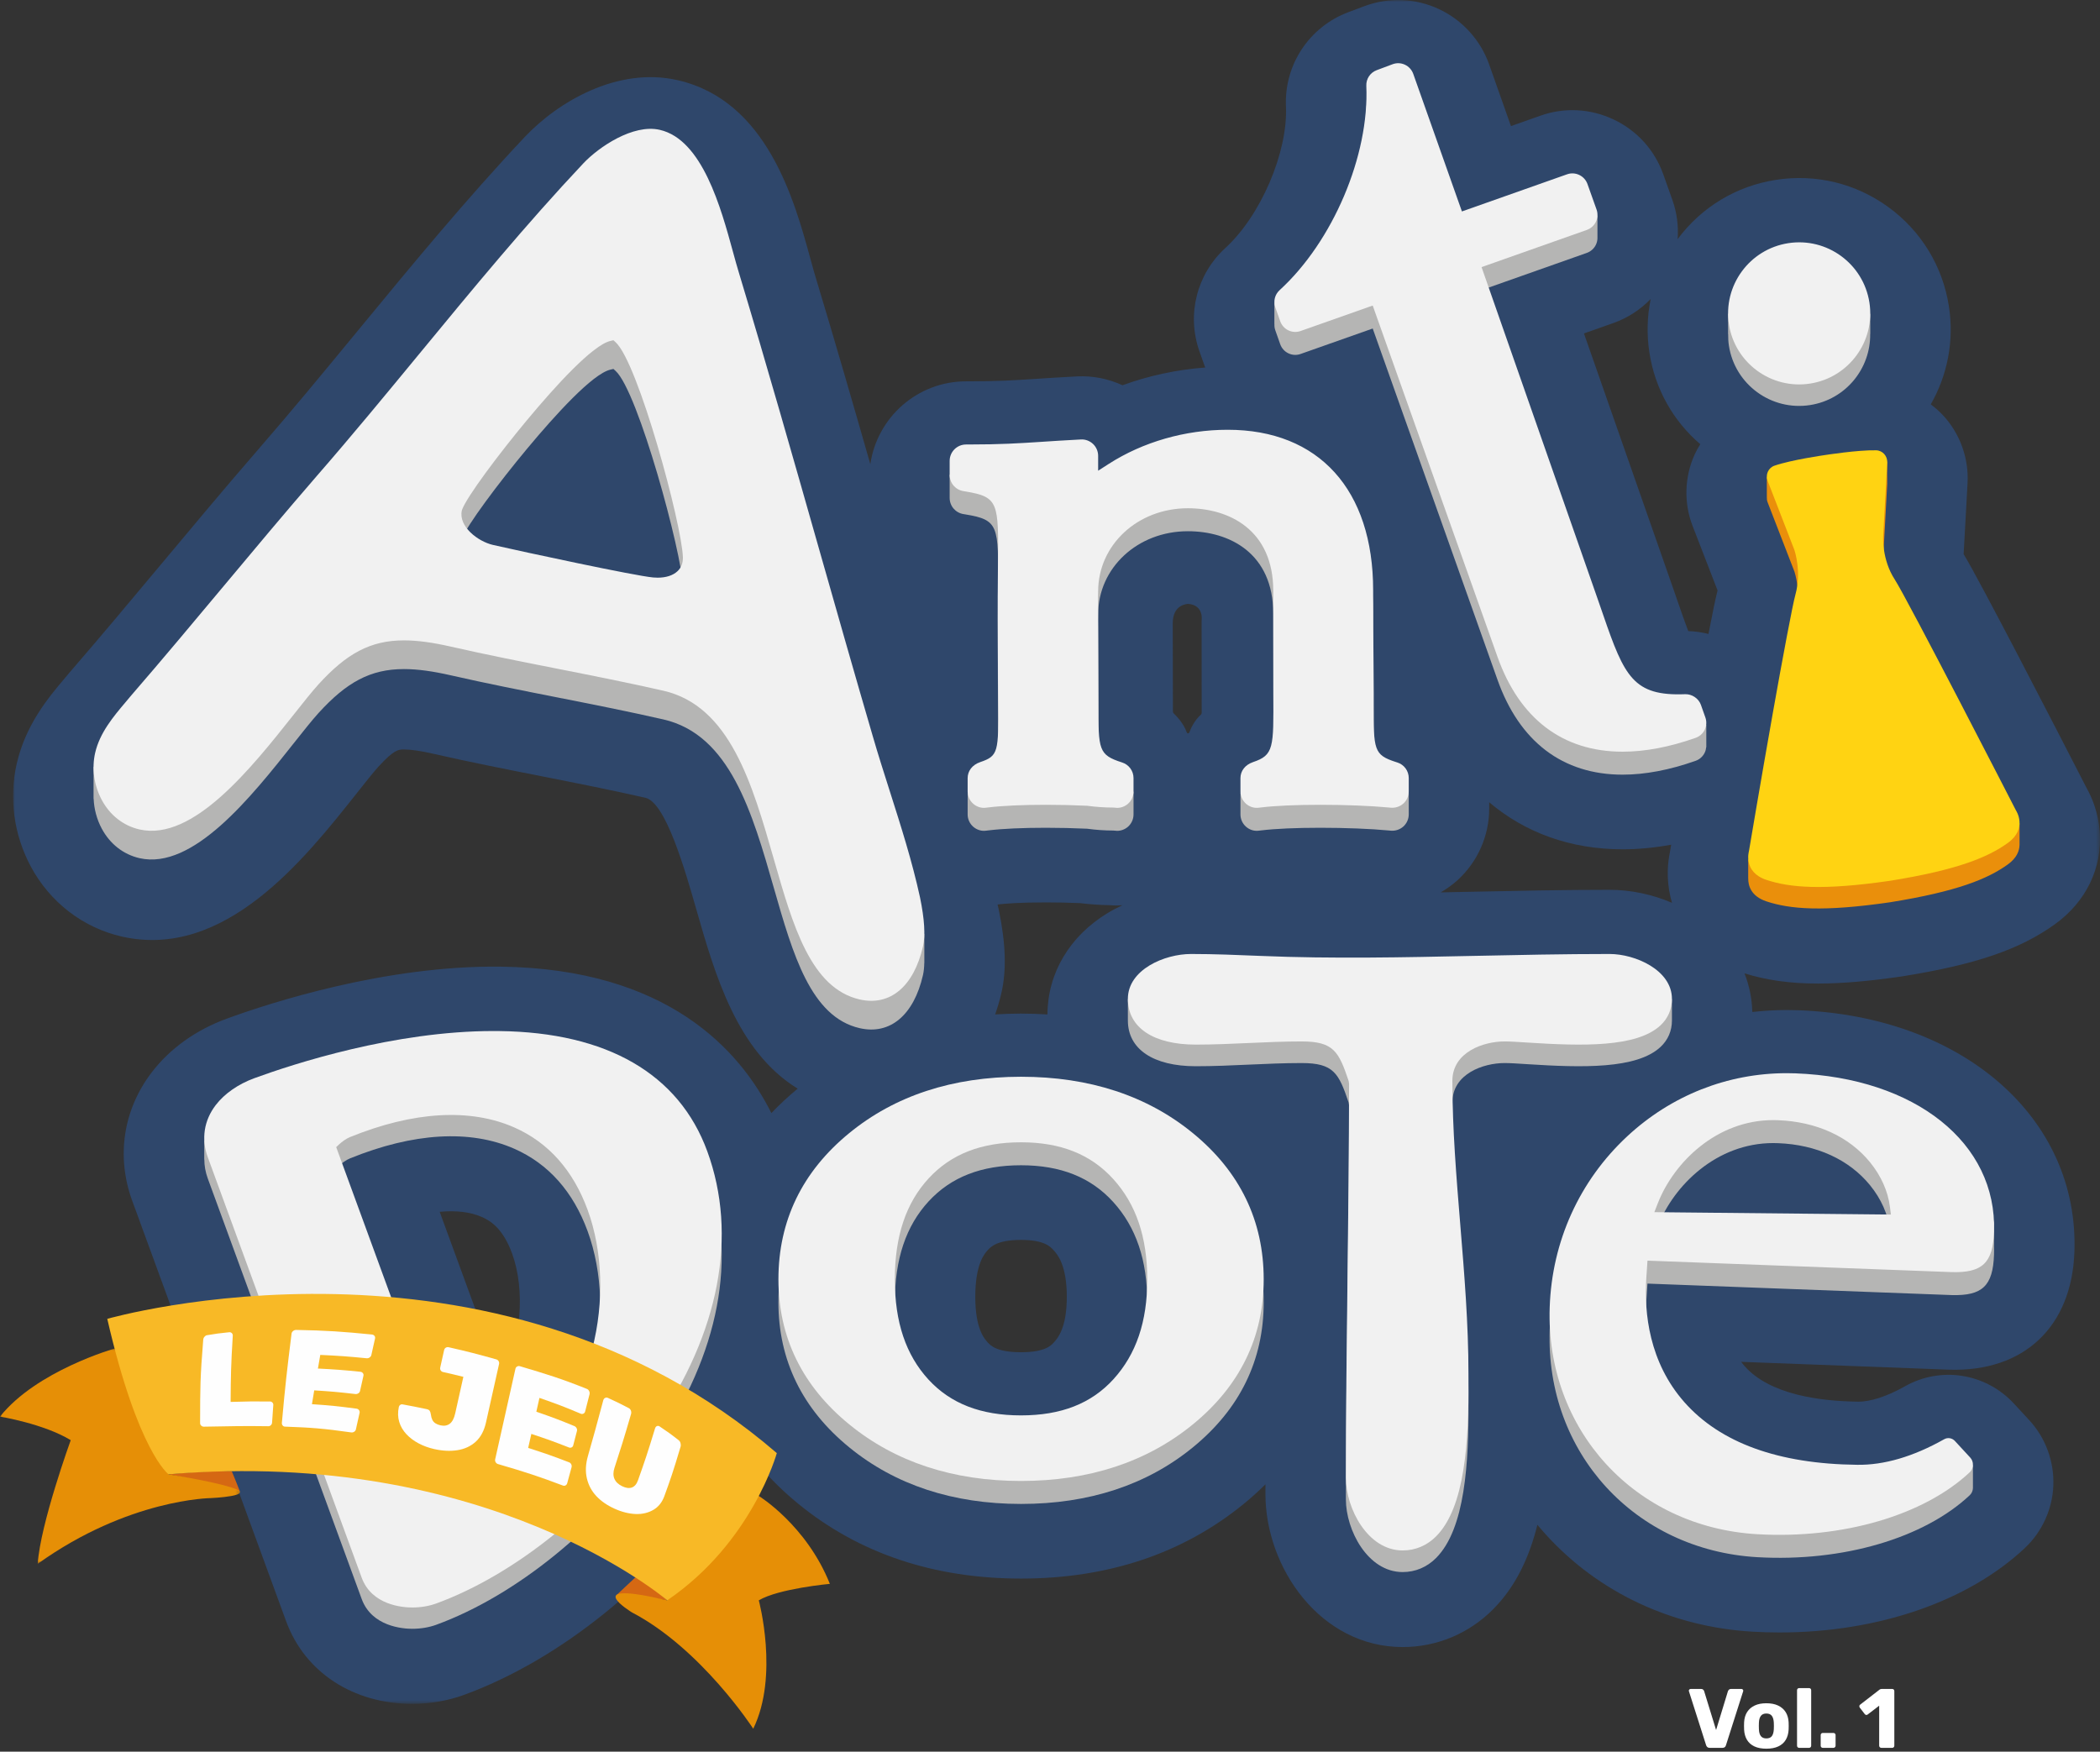 <?xml version="1.0" encoding="UTF-8"?>
<svg width="549px" height="458px" viewBox="0 0 549 458" version="1.1" xmlns="http://www.w3.org/2000/svg" xmlns:xlink="http://www.w3.org/1999/xlink">
    <rect x="0" y="0" width="549" height="458" fill="#333333" stroke="none"/>
    <title>logo-alj-vol1</title>
    <defs>
        <polygon id="path-1" points="1.86797153e-14 0 545.585 0 545.585 445.497 1.86797153e-14 445.497"></polygon>
        <polygon id="path-3" points="0 0 62.745 0 62.745 56.291 0 56.291"></polygon>
    </defs>
    <g id="Maquettes-GD--V4" stroke="none" stroke-width="1" fill="none" fill-rule="evenodd">
        <g id="Maquette---V4" transform="translate(-140, -194)">
            <g id="Group-57" transform="translate(138.758, 131.081)">
                <g id="logo-alj-vol1" transform="translate(1.242, 62.919)">
                    <g id="Group-66">
                        <g id="Group-3" transform="translate(3.415, 0)">
                            <mask id="mask-2" fill="white">
                                <use xlink:href="#path-1"></use>
                            </mask>
                            <g id="Clip-2"></g>
                            <path d="M445.618,154.422 L445.618,154.413 L446.1,155.659 L445.618,154.422 Z M445.604,154.391 L445.604,154.391 C445.065,156.455 444.194,160.74 443.232,165.754 C441.518,165.327 439.75,165.066 437.947,165.009 C437.07,162.742 436.122,159.983 435.602,158.473 C435.066,156.904 434.504,155.274 433.93,153.651 L410.675,87.18 L418.465,84.428 C422.139,83.125 425.44,80.945 428.127,78.174 C427.187,82.748 427.056,87.5 427.797,92.25 C429.258,101.641 433.944,110.011 441.084,116.138 C440.575,116.957 440.098,117.796 439.69,118.676 C436.95,124.574 436.726,131.436 439.075,137.505 L445.604,154.376 L445.604,154.382 L445.606,154.385 C445.606,154.389 445.603,154.389 445.604,154.391 L445.604,154.391 Z M417.387,232.657 C405.276,232.657 393.074,232.913 381.273,233.163 L381.015,233.167 C378.464,233.221 375.847,233.275 373.206,233.328 C374.794,232.418 376.299,231.342 377.678,230.091 C382.906,225.308 385.903,218.506 385.903,211.427 L385.903,209.766 C395.324,217.747 407.216,222.063 420.79,222.063 C424.899,222.063 429.138,221.659 433.478,220.86 C433.34,221.671 433.233,222.301 433.163,222.723 C432.58,225.482 432.165,229.689 433.29,234.532 C433.41,235.047 433.549,235.553 433.696,236.054 C428.525,233.838 422.89,232.657 417.387,232.657 L417.387,232.657 Z M310.74,186.361 C310.74,186.553 310.666,186.733 310.55,186.837 C308.903,188.33 307.989,190.219 307.529,191.45 C307.379,191.851 306.96,191.852 306.819,191.445 C305.994,189.067 303.996,187.062 303.395,186.496 C303.283,186.389 303.221,186.217 303.22,186.026 L303.171,162.981 C303.161,157.986 307.001,157.898 307.238,157.896 C307.252,157.896 307.258,157.898 307.271,157.899 C311.408,158.264 310.717,162.257 310.717,162.257 L310.74,186.361 Z M286.193,238.702 C276.218,244.749 270.478,254.415 270.418,265.241 C268.148,265.104 265.853,265.017 263.514,265.017 C261.223,265.017 258.972,265.102 256.747,265.233 C257.362,263.457 257.928,261.611 258.382,259.622 C259.743,253.663 259.527,246.768 257.706,237.921 L257.658,237.692 C257.569,237.288 257.463,236.901 257.372,236.498 L257.517,236.482 C259.157,236.282 262.958,235.947 269.988,235.947 C272.987,235.947 276.071,236.012 278.963,236.137 C281.501,236.447 283.994,236.62 286.528,236.662 C287.165,236.714 287.845,236.751 288.633,236.751 C289.101,236.751 289.567,236.713 290.033,236.687 C288.708,237.303 287.414,237.962 286.193,238.702 L286.193,238.702 Z M272.121,350.969 L272.105,350.987 C271.346,351.823 269.769,353.561 263.514,353.561 C257.171,353.561 255.562,351.817 254.826,351.018 C253.931,350.041 251.553,347.45 251.553,339.061 C251.553,330.389 254.027,327.714 254.835,326.838 C255.63,325.98 257.287,324.189 263.514,324.189 C269.577,324.189 271.18,325.953 272.028,326.886 C272.972,327.93 275.48,330.693 275.48,339.061 C275.48,347.274 273.039,349.959 272.121,350.969 L272.121,350.969 Z M127.543,360.593 L111.533,316.846 C115.848,316.442 119.597,316.89 122.555,318.199 C125.005,319.281 128.116,321.347 130.462,327.753 C133.943,337.266 132.938,350.954 127.543,360.593 L127.543,360.593 Z M466.769,264.142 L466.736,264.14 C465.713,264.104 464.689,264.085 463.676,264.085 C460.655,264.085 457.657,264.271 454.685,264.6 C454.589,260.965 453.873,257.587 452.644,254.495 C458.336,256.272 464.471,257.163 471.874,257.163 C478.107,257.163 485.234,256.54 493.735,255.306 L494.058,255.254 C513.142,252.183 524.656,248.242 533.795,241.655 C541.966,235.77 546.235,226.912 545.505,217.349 C545.125,212.366 543.455,208.465 542.068,206.007 C533.526,189.366 514.347,152.157 509.937,144.878 L510.96,126.302 C511.313,119.833 508.995,113.396 504.599,108.638 C503.605,107.564 502.505,106.601 501.341,105.734 C505.633,98.218 507.515,89.265 506.083,80.072 C504.456,69.623 498.856,60.433 490.317,54.191 C481.768,47.946 471.3,45.404 460.845,47.029 C450.506,48.638 441.404,54.137 435.167,62.52 C435.417,59.083 434.974,55.599 433.785,52.242 L431.4,45.547 C429.144,39.233 424.561,34.165 418.498,31.275 C412.394,28.368 405.535,28.017 399.255,30.262 L391.592,32.97 L385.864,16.769 C383.617,10.456 378.843,5.211 372.798,2.393 C366.613,-0.504 359.683,-0.781 353.262,1.618 L349.128,3.168 C338.857,7.002 332.284,16.934 332.77,27.867 C333.293,39.803 326.178,56.401 316.907,64.87 C309.43,71.706 306.777,82.294 310.149,91.841 L311.453,95.534 C311.521,95.725 311.611,95.904 311.682,96.091 C304.27,96.642 296.94,98.209 290.03,100.733 C286.307,99.008 282.194,98.194 278.051,98.423 L277.489,98.453 C273.475,98.66 270.304,98.868 267.409,99.061 C261.672,99.434 257.527,99.705 249.696,99.705 L249.142,99.705 C236.419,99.705 225.89,109.138 224.114,121.366 C219.492,105.211 214.761,88.879 209.868,72.671 L209.819,72.509 C209.439,71.282 209.031,69.775 208.543,68.001 C204.286,52.406 197.158,26.306 173.747,20.964 C157.996,17.36 142.386,26.693 133.793,35.792 C118.443,52.083 104.087,69.515 90.196,86.383 C81.527,96.909 72.561,107.795 63.596,118.092 L63.563,118.132 C55.128,127.87 46.883,137.738 38.914,147.281 L38.794,147.421 C31.059,156.683 23.059,166.259 14.981,175.593 L14.687,175.941 C14.256,176.46 13.801,177.001 13.318,177.568 C9.328,182.294 3.3,189.437 0.955,199.684 C-1.105,208.693 0.192,218.217 4.607,226.503 C9.596,235.865 18.264,242.56 28.436,244.881 C55.333,250.964 76.099,224.763 89.834,207.423 C92.063,204.607 94.173,201.946 95.407,200.579 C99.626,195.957 100.763,195.957 102.204,195.957 C104.011,195.957 106.569,196.332 109.814,197.073 C119.311,199.24 128.902,201.133 138.249,202.978 C147.23,204.751 156.519,206.585 165.319,208.594 C170.613,209.802 175.665,227.443 178.683,237.983 C183.483,254.755 189.259,274.896 205.121,284.644 C202.653,286.672 200.373,288.81 198.245,291.031 C190.031,274.562 170.996,253.28 127.422,252.747 L127.399,252.747 C97.444,252.386 67.291,262.166 55.879,266.338 C47.812,269.285 41.03,274.137 36.259,280.371 C28.783,290.15 26.923,302.394 31.155,313.97 L71.392,423.91 C76.27,437.226 88.898,445.497 104.347,445.497 C109.006,445.497 113.669,444.694 117.845,443.17 C142.911,434.01 168.085,413.73 185.183,388.923 C187.51,385.545 189.639,382.139 191.586,378.716 C195.355,383.984 199.95,388.849 205.346,393.248 C221.2,406.184 240.771,412.742 263.514,412.742 C286.259,412.742 305.832,406.185 321.682,393.255 C323.71,391.602 325.617,389.877 327.418,388.095 C327.416,388.95 327.41,389.804 327.41,390.658 C327.41,409.967 341.826,430.643 363.285,430.643 C372.201,430.643 380.6,427.133 386.935,420.762 C392.82,414.849 396.374,407.215 398.506,398.679 C399.281,399.611 400.076,400.53 400.896,401.429 C414.626,416.453 433.75,425.402 454.75,426.626 C457.128,426.764 459.489,426.83 461.841,426.83 C487.404,426.83 510.99,418.792 525.932,404.763 C530.468,400.509 533.185,394.486 533.384,388.366 C533.624,382.13 531.341,375.931 527.122,371.361 L523.197,367.11 C515.803,359.018 503.988,357.133 494.534,362.501 C489.88,365.119 485.525,366.538 482.318,366.481 C472.44,366.371 459.287,364.673 452.695,357.212 C452.367,356.842 452.062,356.46 451.775,356.072 L506.023,358.118 L506.23,358.124 C525.754,358.72 538.224,346.853 538.895,327.293 C540.103,292.325 509.768,265.766 466.769,264.142 L466.769,264.142 Z" id="Fill-1" fill="#2F476B" mask="url(#mask-2)"></path>
                        </g>
                        <g id="Group-22" transform="translate(24.458, 22.53)">
                            <path d="M308.94,63.82 L310.23,67.477 C310.604,68.529 311.363,69.374 312.367,69.852 C313.382,70.335 314.513,70.395 315.556,70.021 L334.408,63.365 L366.999,155.119 C372.759,171.409 384.084,180.017 399.746,180.017 C405.607,180.017 412.027,178.798 418.826,176.396 C419.88,176.024 420.722,175.265 421.206,174.26 C421.427,173.8 421.547,173.312 421.591,172.82 L421.618,172.859 L421.618,166.925 L420.335,168.124 L420.207,167.764 C419.608,166.073 417.846,164.924 416.088,164.984 C402.59,165.515 400.223,160.441 394.66,144.247 C394.145,142.743 393.607,141.179 393.033,139.558 L362.863,53.314 L390.384,43.594 C391.422,43.226 392.288,42.447 392.759,41.455 C393.009,40.931 393.14,40.372 393.161,39.809 L393.161,39.811 L393.161,33.725 L391.978,35.592 L390.55,31.586 C389.779,29.425 387.377,28.279 385.22,29.049 L357.73,38.76 L345.006,2.783 C344.633,1.737 343.842,0.866 342.831,0.395 C341.805,-0.087 340.658,-0.126 339.604,0.267 L335.444,1.827 C333.745,2.462 332.657,4.106 332.737,5.918 C333.533,24.089 324.053,46.478 310.178,59.234 L308.701,56.542 L308.701,62.228 L308.716,62.207 C308.688,62.745 308.754,63.291 308.94,63.82" id="Fill-4" fill="#B5B5B4"></path>
                            <path d="M427.534,67.892 C429.112,78.021 438.618,84.957 448.755,83.379 C458.027,81.936 464.601,73.873 464.458,64.761 L464.482,64.824 L464.482,59.408 L463.964,60.763 C461.759,51.405 452.696,45.167 443.036,46.67 C435.561,47.833 429.836,53.313 427.97,60.173 L427.311,59.408 L427.311,64.824 L427.333,64.801 C427.321,65.821 427.372,66.852 427.534,67.892" id="Fill-6" fill="#B5B5B4"></path>
                            <path d="M109.651,366.028 C104.711,369.101 100.663,371.298 97.947,372.377 L96.38,372.997 L63.434,282.969 L64.221,282.229 C64.881,281.609 66.031,280.759 66.997,280.365 C83.603,273.608 98.481,272.74 110.025,277.841 C118.933,281.782 125.376,289.034 129.171,299.397 C137.011,320.818 131.037,352.705 109.651,366.028 M106.12,252.625 C105.598,252.619 105.075,252.615 104.552,252.615 C78.608,252.615 52.302,261.194 42.057,264.94 C37.821,266.487 34.223,268.994 31.929,271.992 C30.864,273.385 30.099,274.881 29.602,276.433 L28.939,275.541 L28.939,280.629 L28.956,280.588 C28.96,282.247 29.25,283.933 29.865,285.613 L70.098,395.545 C72.746,402.778 80.875,403.341 83.304,403.341 C85.532,403.341 87.701,402.979 89.578,402.295 C110.39,394.688 132.321,376.896 146.819,355.862 C163.626,331.475 168.465,305.972 160.443,284.053 C153.043,263.836 134.258,252.969 106.12,252.625" id="Fill-8" fill="#B5B5B4"></path>
                            <path d="M266.642,344.076 C260.858,350.449 252.952,353.549 242.472,353.549 C231.998,353.549 224.085,350.488 218.278,344.189 C212.355,337.729 209.478,329.174 209.478,318.032 C209.478,306.664 212.38,297.999 218.347,291.544 C224.199,285.218 232.09,282.144 242.472,282.144 C252.818,282.144 260.7,285.284 266.568,291.744 C272.558,298.349 275.469,306.948 275.469,318.032 C275.469,329.027 272.582,337.544 266.642,344.076 M287.427,279.775 C275.482,269.976 260.356,265.006 242.472,265.006 C224.582,265.006 209.46,269.97 197.528,279.766 C185.262,289.809 179.044,302.664 179.044,317.973 C179.044,333.128 185.289,345.9 197.603,355.937 C209.604,365.73 224.699,370.696 242.472,370.696 C260.244,370.696 275.343,365.73 287.344,355.94 C299.663,345.897 305.909,333.123 305.909,317.973 C305.909,302.665 299.69,289.815 287.427,279.775" id="Fill-10" fill="#B5B5B4"></path>
                            <path d="M409.67,251.195 C411.606,249.374 412.634,246.988 412.634,244.296 L412.634,238.643 L411.699,240.404 C409.123,235.316 401.751,232.555 396.345,232.555 C384.369,232.555 372.193,232.814 360.42,233.063 C343.062,233.431 323.737,233.842 305.373,233.072 C299.205,232.817 292.989,232.555 286.906,232.555 C281.286,232.555 273.909,235.247 271.335,240.36 L270.401,238.643 L270.401,244.296 C270.401,251.782 277.035,256.251 288.15,256.251 C292.799,256.251 297.455,256.04 301.957,255.836 C306.561,255.631 311.205,255.42 315.817,255.42 C324.211,255.42 325.53,258.073 328.114,265.746 L328.228,266.451 C328.222,283.466 328.014,300.834 327.812,317.629 C327.608,334.659 327.399,352.267 327.399,369.541 C327.399,377.462 333.045,388.509 342.243,388.509 C345.56,388.509 348.582,387.235 350.98,384.828 C358.59,377.175 359.529,359.914 359.442,344.039 L359.436,342.246 C359.436,329.349 358.364,316.283 357.325,303.645 C356.287,291.029 355.23,278.185 355.23,265.753 C355.23,258.174 363.39,255.42 368.876,255.42 C370.312,255.42 372.393,255.553 374.863,255.716 C389.116,256.633 403.429,257.039 409.67,251.195" id="Fill-12" fill="#B5B5B4"></path>
                            <path d="M152.665,134.323 C151.487,135.431 149.672,136.018 147.474,136.018 C147.09,136.018 146.692,136 146.285,135.963 C141.45,135.521 112.676,129.339 104.42,127.456 C100.475,126.554 95.343,122.597 96.282,118.449 L96.33,118.281 C97.503,114.951 105.898,103.725 113.334,94.796 C120.698,85.957 130.458,75.193 135.141,74.113 L135.908,73.935 L136.49,74.465 C142.391,79.839 153.808,122.089 154.071,130.682 C154.114,132.173 153.641,133.398 152.665,134.323 M200.31,246.303 C208.249,248.106 214.443,242.889 216.835,232.418 C217.045,231.496 217.152,230.426 217.176,229.232 L217.191,229.268 L217.191,221.498 L216.644,222.83 C216.483,221.815 216.297,220.758 216.063,219.625 C214.01,210.187 211.039,200.874 208.164,191.867 C206.652,187.129 205.108,182.291 203.735,177.55 C198.976,161.265 194.251,144.643 189.682,128.57 C182.935,104.836 175.96,80.292 168.691,56.21 C168.241,54.764 167.755,52.984 167.212,51.004 C163.996,39.228 159.142,21.46 148.018,18.921 C141.019,17.323 132.058,23.437 128.062,27.669 C113.191,43.453 99.058,60.613 85.392,77.209 C76.61,87.871 67.553,98.867 58.421,109.356 C50.13,118.928 41.937,128.735 34.015,138.218 C26.183,147.595 18.084,157.29 9.847,166.809 C9.368,167.387 8.86,167.989 8.351,168.592 C5.669,171.766 2.7,175.309 1.124,179.536 L0,177.84 L0,186.317 L0.023,186.283 C0.129,188.974 0.84,191.678 2.127,194.095 C4.278,198.13 7.795,200.885 12.035,201.853 C26.004,205.012 41.208,185.852 52.301,171.845 C54.895,168.571 57.069,165.829 58.825,163.885 C66.129,155.882 72.333,152.409 81.161,152.409 C84.743,152.409 88.756,152.981 93.45,154.053 C102.665,156.153 112.12,158.021 121.265,159.825 C130.443,161.637 139.85,163.494 148.957,165.573 C166.373,169.547 172.213,189.947 177.86,209.675 C182.822,227.014 187.506,243.381 200.31,246.303" id="Fill-14" fill="#B5B5B4"></path>
                            <path d="M223.81,103.975 L223.81,107.657 C223.81,109.768 225.324,111.545 227.41,111.883 L227.863,111.957 C236.638,113.414 236.624,114.771 236.432,131.375 C236.405,133.79 236.378,136.465 236.378,139.424 C236.378,140.487 236.422,164.089 236.488,165.233 L236.501,167.021 C236.579,180.049 236.584,181.113 231.802,182.737 C230.395,183.216 229.418,184.099 228.912,185.171 L228.527,184.719 L228.512,186.924 L228.512,190.413 C228.512,191.64 229.038,192.808 229.957,193.618 C230.884,194.439 232.106,194.831 233.307,194.663 L233.934,194.589 C237.625,194.141 242.818,193.902 248.944,193.902 C252.539,193.902 256.265,193.988 259.743,194.15 C262.065,194.468 264.317,194.621 266.602,194.624 C267.212,194.69 267.401,194.705 267.59,194.705 C268.627,194.705 269.63,194.327 270.413,193.647 C271.343,192.833 271.878,191.655 271.878,190.421 L271.878,186.912 L271.878,184.416 L271.346,184.853 C270.825,183.904 269.953,183.162 268.86,182.821 C262.693,180.835 262.693,179.565 262.702,167.425 L262.615,141.22 C262.598,140.104 262.585,139.018 262.63,138.115 C262.628,125.957 272.931,116.366 286.084,116.366 C296.875,116.366 308.405,122.03 308.405,137.925 L308.438,164.898 C308.518,179.08 308.527,180.904 303.123,182.737 C301.687,183.227 300.7,184.137 300.204,185.238 L299.85,184.719 L299.833,186.924 L299.833,190.413 C299.833,191.64 300.36,192.808 301.278,193.618 C302.205,194.442 303.429,194.827 304.628,194.663 L305.255,194.589 C308.92,194.145 314.415,193.902 320.722,193.902 C327.272,193.902 333.937,194.166 338.554,194.606 L339.15,194.66 C340.343,194.762 341.541,194.369 342.434,193.56 C343.32,192.749 343.829,191.598 343.829,190.397 L343.829,186.912 L343.829,184.692 L343.472,185.228 C342.99,184.101 342.045,183.206 340.811,182.821 L340.478,182.718 C334.642,180.835 334.642,179.568 334.649,167.445 L334.654,164.855 C334.649,159.586 334.624,156.763 334.598,154.112 L334.592,153.192 C334.552,149.819 334.523,146.294 334.523,137.794 C334.523,111.524 320.31,95.843 296.501,95.843 C285.392,95.843 274.331,99.024 265.353,104.797 L262.628,106.551 L262.628,102.66 C262.628,101.492 262.143,100.357 261.296,99.555 C260.449,98.75 259.28,98.311 258.15,98.38 L257.537,98.411 C253.643,98.614 250.567,98.817 247.792,99.001 C241.869,99.387 237.197,99.693 228.652,99.693 L228.098,99.693 C226.441,99.693 225.017,100.647 224.303,102.023 L223.795,101.543 L223.81,103.975 Z" id="Fill-16" fill="#B5B5B4"></path>
                            <path d="M408.032,300.413 L408.967,298.028 C413.122,287.437 424.257,276.343 439.109,276.343 C439.532,276.343 439.955,276.352 440.379,276.37 C450.421,276.747 458.96,280.654 464.427,287.369 C467.313,290.918 469.112,294.949 469.623,299.029 L469.877,301.036 L408.032,300.413 Z M496.856,296.417 L496.345,298.403 C492.995,278.914 472.973,265.174 444.931,264.115 C444.163,264.087 443.394,264.073 442.634,264.073 C427.165,264.073 412.432,269.892 400.927,280.599 C388.458,292.202 381.267,308.062 380.679,325.26 C379.584,357.231 402.905,382.749 434.921,384.615 C457.348,385.909 478.539,379.635 490.497,368.411 C490.999,367.939 491.302,367.252 491.325,366.527 L491.325,360.522 L488.778,362.589 L486.621,360.252 C485.898,359.46 484.743,359.255 483.813,359.782 C475.709,364.347 468.046,366.582 461.039,366.467 C440.481,366.24 425.283,360.732 415.885,350.091 C406.643,339.628 405.367,326.728 405.929,317.748 L406.242,313.086 L485.774,316.086 C493.769,316.308 496.554,313.694 496.833,305.54 C496.86,304.782 496.86,304.033 496.839,303.288 L496.856,296.417 Z" id="Fill-18" fill="#B5B5B4"></path>
                            <path d="M503.509,192.745 L502.393,194.629 C500.025,190.019 474.069,139.509 470.862,134.569 C467.503,129.391 467.85,123.404 467.85,123.404 L468.915,104.028 L468.895,97.887 L467.848,101.544 C467.354,101.117 466.728,100.843 466.023,100.825 C461.275,100.707 452.605,102.075 452.605,102.075 C452.605,102.075 443.919,103.3 439.427,104.851 L437.446,102.102 L437.446,107.548 L437.447,107.547 C437.428,107.963 437.488,108.388 437.647,108.799 L444.673,126.953 C444.673,126.953 446.575,132.595 444.92,138.541 C444.179,141.204 441.586,155.006 439.032,169.379 C436.609,183.018 434.198,197.175 433.217,202.97 L432.574,202.071 L432.574,207.157 L432.579,207.148 C432.558,208.9 433.203,211.775 437.327,213.144 C443.482,215.187 452.093,215.932 469.668,213.38 C487.202,210.557 495.194,207.271 500.455,203.481 C502.792,201.796 503.47,199.938 503.504,198.388 L503.509,198.397 L503.509,192.745 Z" id="Fill-20" fill="#EA8F0B"></path>
                        </g>
                        <g id="Group-43" transform="translate(24.458, 16.526)">
                            <path d="M96.282,116.947 L96.33,116.78 C97.503,113.449 105.898,102.223 113.335,93.295 C120.698,84.454 130.458,73.691 135.141,72.611 L135.908,72.434 L136.491,72.964 C142.39,78.337 153.808,120.587 154.07,129.18 C154.114,130.672 153.642,131.896 152.664,132.821 C151.487,133.93 149.672,134.515 147.474,134.515 C147.089,134.515 146.693,134.497 146.284,134.461 C141.45,134.02 112.676,127.836 104.42,125.954 C100.475,125.052 95.343,121.096 96.282,116.947 M58.421,107.854 C50.13,117.426 41.937,127.233 34.015,136.716 C26.182,146.093 18.084,155.789 9.847,165.307 C9.369,165.885 8.862,166.487 8.351,167.09 C5.196,170.825 1.621,175.06 0.416,180.332 C-0.505,184.357 0.12,188.825 2.127,192.593 C4.278,196.63 7.796,199.384 12.034,200.351 C26.004,203.511 41.208,184.35 52.302,170.343 C54.895,167.071 57.069,164.328 58.825,162.384 C66.13,154.381 72.335,150.909 81.162,150.909 C84.743,150.909 88.756,151.479 93.45,152.551 C102.665,154.653 112.12,156.519 121.264,158.323 C130.443,160.137 139.85,161.992 148.957,164.071 C166.372,168.045 172.213,188.445 177.862,208.172 C182.822,225.511 187.508,241.879 200.31,244.801 C208.249,246.605 214.443,241.387 216.834,230.916 C217.494,228.031 217.242,223.845 216.062,218.123 C214.01,208.684 211.04,199.372 208.165,190.365 C206.654,185.627 205.108,180.789 203.735,176.049 C198.976,159.763 194.251,143.143 189.681,127.069 C182.936,103.334 175.96,78.79 168.69,54.708 C168.241,53.264 167.754,51.482 167.212,49.502 C163.996,37.726 159.142,19.959 148.018,17.421 C141.019,15.822 132.058,21.935 128.062,26.167 C113.191,41.951 99.06,59.111 85.392,75.707 C76.61,86.368 67.553,97.365 58.421,107.854" id="Fill-23" fill="#F1F1F1"></path>
                            <path d="M343.829,186.912 C343.829,185.027 342.617,183.383 340.812,182.822 L340.479,182.718 C334.643,180.834 334.643,179.567 334.649,167.443 L334.653,164.854 C334.649,159.586 334.623,156.764 334.599,154.112 L334.592,153.192 C334.552,149.819 334.522,146.293 334.522,137.793 C334.522,111.524 320.31,95.843 296.5,95.843 C285.393,95.843 274.33,99.022 265.353,104.798 L262.628,106.549 L262.628,102.658 C262.628,101.49 262.143,100.357 261.295,99.554 C260.45,98.749 259.279,98.309 258.15,98.378 L257.538,98.411 C253.644,98.614 250.568,98.815 247.792,99 C241.868,99.386 237.196,99.692 228.653,99.692 L228.097,99.692 C225.734,99.692 223.81,101.612 223.81,103.973 L223.81,107.656 C223.81,109.767 225.324,111.544 227.409,111.883 L227.863,111.957 C236.637,113.414 236.624,114.772 236.433,131.375 C236.406,133.789 236.377,136.464 236.377,139.425 C236.377,140.486 236.421,164.088 236.489,165.233 L236.502,167.02 C236.58,180.047 236.585,181.113 231.803,182.736 C229.679,183.461 228.512,185.091 228.512,186.924 L228.512,190.413 C228.512,191.638 229.039,192.806 229.957,193.618 C230.885,194.44 232.107,194.83 233.308,194.662 L233.933,194.588 C237.624,194.141 242.819,193.901 248.945,193.901 C252.54,193.901 256.266,193.986 259.742,194.15 C262.064,194.467 264.318,194.621 266.603,194.623 C267.213,194.69 267.4,194.704 267.59,194.704 C268.628,194.704 269.631,194.327 270.414,193.645 C271.344,192.832 271.877,191.655 271.877,190.419 L271.877,186.912 C271.877,185.027 270.665,183.383 268.861,182.822 C262.692,180.834 262.692,179.565 262.701,167.425 L262.614,141.22 C262.598,140.105 262.584,139.016 262.631,138.115 C262.628,125.957 272.932,116.364 286.085,116.364 C296.876,116.364 308.406,122.028 308.406,137.925 L308.437,164.897 C308.518,179.079 308.528,180.903 303.124,182.736 C301,183.461 299.832,185.091 299.832,186.924 L299.832,190.413 C299.832,191.638 300.36,192.806 301.278,193.618 C302.206,194.441 303.43,194.825 304.629,194.662 L305.256,194.588 C308.921,194.145 314.416,193.901 320.721,193.901 C327.271,193.901 333.938,194.166 338.554,194.605 L339.151,194.66 C340.342,194.761 341.541,194.367 342.435,193.558 C343.32,192.749 343.829,191.596 343.829,190.397 L343.829,186.912 Z" id="Fill-25" fill="#F1F1F1"></path>
                            <path d="" id="Fill-27" fill="#F1F1F1"></path>
                            <path d="M366.999,155.119 C372.759,171.407 384.084,180.015 399.747,180.015 C405.607,180.015 412.028,178.796 418.827,176.396 C419.88,176.024 420.723,175.264 421.206,174.26 C421.688,173.252 421.749,172.121 421.376,171.07 L420.207,167.762 C419.608,166.072 417.846,164.922 416.088,164.982 C402.59,165.514 400.223,160.441 394.66,144.246 C394.145,142.742 393.607,141.179 393.033,139.558 L362.863,53.314 L390.385,43.594 C391.423,43.226 392.288,42.446 392.76,41.455 C393.24,40.445 393.3,39.31 392.928,38.259 L390.55,31.584 C389.779,29.426 387.377,28.277 385.22,29.047 L357.73,38.76 L345.006,2.784 C344.634,1.737 343.842,0.865 342.831,0.394 C341.805,-0.087 340.659,-0.126 339.604,0.268 L335.444,1.826 C333.745,2.461 332.658,4.106 332.737,5.918 C333.536,24.14 324,46.613 310.059,59.349 C308.82,60.48 308.381,62.238 308.94,63.82 L310.231,67.475 C310.605,68.529 311.363,69.373 312.367,69.852 C313.382,70.334 314.514,70.394 315.556,70.021 L334.408,63.364 L366.999,155.119 Z" id="Fill-29" fill="#F1F1F1"></path>
                            <path d="M502.584,195.39 C502.584,195.39 474.223,140.133 470.862,134.955 C467.502,129.779 467.85,123.792 467.85,123.792 L468.915,104.415 C469.008,102.727 467.713,101.253 466.023,101.211 C461.275,101.094 452.605,102.461 452.605,102.461 C452.605,102.461 443.919,103.686 439.426,105.239 C437.82,105.794 437.035,107.602 437.647,109.185 L444.673,127.34 C444.673,127.34 446.575,132.983 444.92,138.927 C444.179,141.591 441.586,155.393 439.033,169.765 C435.885,187.477 432.756,206.078 432.756,206.078 C432.756,206.078 431.173,211.487 437.327,213.53 C443.482,215.573 452.093,216.318 469.668,213.767 C487.202,210.944 495.194,207.658 500.455,203.867 C505.716,200.076 502.584,195.39 502.584,195.39" id="Fill-31" fill="#FFD312"></path>
                            <path d="M448.755,83.766 C458.898,82.188 465.837,72.695 464.26,62.566 C462.679,52.425 453.177,45.479 443.036,47.057 C432.9,48.633 425.955,58.139 427.534,68.28 C429.113,78.408 438.619,85.343 448.755,83.766" id="Fill-33" fill="#F1F1F1"></path>
                            <path d="M109.651,366.463 C104.711,369.537 100.663,371.732 97.947,372.812 L96.38,373.432 L63.434,283.404 L64.221,282.664 C64.881,282.044 66.032,281.194 66.998,280.799 C83.603,274.042 98.482,273.174 110.025,278.276 C118.933,282.216 125.376,289.469 129.171,299.832 C137.011,321.252 131.037,353.14 109.651,366.463 M106.121,253.06 C105.598,253.054 105.075,253.049 104.552,253.049 C78.608,253.049 52.303,261.629 42.057,265.374 C37.821,266.922 34.223,269.429 31.929,272.427 C28.855,276.449 28.122,281.286 29.865,286.047 L70.098,395.98 C72.747,403.213 80.875,403.776 83.304,403.776 C85.532,403.776 87.702,403.414 89.578,402.729 C110.39,395.123 132.321,377.33 146.82,356.297 C163.627,331.909 168.465,306.407 160.443,284.488 C153.043,264.271 134.258,253.403 106.121,253.06" id="Fill-35" fill="#F1F1F1"></path>
                            <path d="M266.642,344.076 C260.858,350.448 252.952,353.548 242.472,353.548 C231.999,353.548 224.085,350.487 218.279,344.188 C212.355,337.728 209.478,329.173 209.478,318.031 C209.478,306.664 212.381,297.999 218.348,291.544 C224.199,285.217 232.09,282.143 242.472,282.143 C252.818,282.143 260.701,285.284 266.568,291.743 C272.558,298.349 275.469,306.948 275.469,318.031 C275.469,329.026 272.582,337.544 266.642,344.076 M287.427,279.774 C275.484,269.976 260.357,265.005 242.472,265.005 C224.582,265.005 209.46,269.97 197.528,279.765 C185.262,289.808 179.044,302.663 179.044,317.972 C179.044,333.127 185.289,345.9 197.603,355.937 C209.605,365.729 224.699,370.695 242.472,370.695 C260.244,370.695 275.343,365.729 287.344,355.94 C299.663,345.897 305.909,333.123 305.909,317.972 C305.909,302.665 299.69,289.814 287.427,279.774" id="Fill-37" fill="#F1F1F1"></path>
                            <path d="M374.863,256.066 C389.117,256.985 403.43,257.389 409.67,251.544 C411.607,249.724 412.634,247.338 412.634,244.646 C412.634,237.088 403.001,232.907 396.344,232.907 C384.37,232.907 372.194,233.164 360.419,233.413 C343.062,233.782 323.737,234.193 305.374,233.422 C299.206,233.167 292.989,232.907 286.907,232.907 C279.986,232.907 270.4,236.986 270.4,244.646 C270.4,252.131 277.035,256.601 288.151,256.601 C292.8,256.601 297.454,256.39 301.956,256.188 C306.561,255.982 311.204,255.772 315.817,255.772 C324.212,255.772 325.531,258.425 328.113,266.096 L328.229,266.801 C328.222,283.816 328.014,301.184 327.813,317.979 C327.609,335.009 327.398,352.617 327.398,369.891 C327.398,377.812 333.045,388.859 342.244,388.859 C345.56,388.859 348.583,387.586 350.979,385.178 C358.591,377.526 359.53,360.264 359.443,344.389 L359.437,342.596 C359.437,329.699 358.364,316.633 357.326,303.997 C356.288,291.379 355.23,278.535 355.23,266.105 C355.23,258.524 363.391,255.772 368.877,255.772 C370.313,255.772 372.394,255.904 374.863,256.066" id="Fill-39" fill="#F1F1F1"></path>
                            <path d="M408.032,300.413 L408.967,298.027 C413.124,287.436 424.257,276.342 439.109,276.342 C439.532,276.342 439.955,276.351 440.379,276.369 C450.421,276.746 458.96,280.654 464.427,287.369 C467.313,290.918 469.112,294.948 469.623,299.029 L469.877,301.036 L408.032,300.413 Z M444.931,264.115 C444.163,264.086 443.394,264.073 442.634,264.073 C427.165,264.073 412.433,269.892 400.927,280.598 C388.458,292.201 381.267,308.061 380.679,325.259 C379.584,357.231 402.905,382.748 434.921,384.614 C457.348,385.908 478.539,379.635 490.497,368.41 C490.999,367.939 491.302,367.251 491.325,366.526 C491.353,365.804 491.095,365.096 490.62,364.584 L486.621,360.251 C485.899,359.46 484.743,359.254 483.813,359.781 C475.709,364.346 468.046,366.582 461.039,366.466 C440.481,366.24 425.283,360.732 415.885,350.091 C406.643,339.627 405.367,326.728 405.929,317.747 L406.242,313.086 L485.774,316.085 C493.769,316.308 496.554,313.694 496.833,305.539 C497.636,282.332 476.289,265.299 444.931,264.115 L444.931,264.115 Z" id="Fill-41" fill="#F1F1F1"></path>
                        </g>
                        <g id="Group-65" transform="translate(0, 338.307)">
                            <path d="M44.068,47.175 C44.068,47.175 54.501,46.097 60.581,46.356 C60.581,46.356 61.898,49.48 62.745,51.752 C61.628,51.082 56.972,49.823 52.742,48.957 C48.216,48.03 44.068,47.175 44.068,47.175" id="Fill-44" fill="#D56813"></path>
                            <path d="M166.09,74.141 L161.017,78.894 C161.017,78.894 161.977,77.993 174.423,80.126 C174.423,80.126 170.159,75.855 166.09,74.141" id="Fill-46" fill="#D56813"></path>
                            <path d="M198.371,52.833 C198.371,52.833 210.787,60.416 216.951,75.814 C216.951,75.814 203.521,77.046 198.371,80.125 C198.371,80.125 203.7,99.835 196.92,113.693 C196.92,113.693 183.361,92.752 165.178,83.263 C165.178,83.263 151.002,74.583 174.424,80.125 C174.424,80.125 184.415,56.028 198.371,52.833" id="Fill-48" fill="#E68F06"></path>
                            <g id="Group-52" transform="translate(0, 14.287)">
                                <mask id="mask-4" fill="white">
                                    <use xlink:href="#path-3"></use>
                                </mask>
                                <g id="Clip-51"></g>
                                <path d="M44.068,32.887 C44.068,32.887 55.036,34.597 60.626,36.355 C67.598,38.547 55.137,39.104 55.137,39.104 C55.137,39.104 33.605,39.267 9.862,56.291 C10.535,45.891 18.491,23.956 18.491,23.956 C11.402,19.645 -0,17.797 -0,17.797 C9.554,5.787 29.954,0 29.954,0 C42.959,10.536 44.068,32.887 44.068,32.887" id="Fill-50" fill="#E68F06" mask="url(#mask-4)"></path>
                            </g>
                            <path d="M28.043,6.524 C28.043,6.524 128.814,-22.424 203.082,41.632 C203.082,41.632 196.611,65.036 174.422,80.126 C174.422,80.126 127.89,40.092 44.068,47.174 C44.068,47.174 36.056,41.324 28.043,6.524" id="Fill-53" fill="#F8B926"></path>
                            <path d="M53.289,34.718 C53.038,34.722 52.812,34.632 52.611,34.453 C52.408,34.275 52.311,34.053 52.311,33.788 C52.326,24.443 52.329,21.858 53.132,11.967 C53.155,11.688 53.262,11.432 53.455,11.209 C53.651,10.98 53.857,10.845 54.08,10.808 C56.307,10.425 57.484,10.27 59.92,10.024 C60.187,9.997 60.415,10.075 60.602,10.254 C60.785,10.43 60.869,10.662 60.853,10.946 C60.385,18.613 60.333,21.427 60.292,28.243 C64.435,28.117 66.469,28.085 70.56,28.129 C70.82,28.132 71.039,28.22 71.215,28.402 C71.389,28.582 71.467,28.803 71.448,29.064 C71.316,30.861 71.253,31.771 71.128,33.643 C71.11,33.914 71.003,34.144 70.814,34.327 C70.626,34.509 70.405,34.601 70.159,34.598 C63.704,34.498 60.525,34.593 53.289,34.718" id="Fill-55" fill="#FEFEFE"></path>
                            <path d="M74.471,34.704 C74.247,34.697 74.056,34.595 73.895,34.404 C73.732,34.212 73.666,33.981 73.69,33.709 C74.556,24.1 74.988,20.264 76.219,10.401 C76.254,10.123 76.391,9.888 76.633,9.7 C76.877,9.511 77.133,9.416 77.406,9.421 C85.43,9.565 89.63,9.867 97.228,10.62 C97.515,10.649 97.735,10.766 97.895,10.972 C98.053,11.173 98.104,11.41 98.044,11.677 C97.658,13.404 97.466,14.267 97.08,15.992 C97.024,16.236 96.874,16.445 96.634,16.616 C96.387,16.789 96.126,16.859 95.84,16.831 C91.069,16.359 88.616,16.178 83.732,15.953 C83.481,17.389 83.358,18.101 83.115,19.518 C87.543,19.739 89.771,19.908 94.188,20.359 C94.469,20.387 94.694,20.504 94.858,20.707 C95.022,20.908 95.074,21.147 95.014,21.414 C94.661,22.992 94.485,23.78 94.132,25.356 C94.072,25.626 93.919,25.84 93.679,25.996 C93.437,26.153 93.171,26.216 92.893,26.183 C88.536,25.671 86.394,25.484 82.147,25.226 C81.907,26.665 81.788,27.386 81.552,28.836 C86.109,29.145 88.415,29.369 93.21,30.008 C93.488,30.045 93.703,30.175 93.857,30.394 C94.014,30.618 94.062,30.864 94.002,31.131 C93.62,32.844 93.428,33.7 93.045,35.413 C92.985,35.68 92.834,35.889 92.592,36.045 C92.355,36.198 92.097,36.257 91.823,36.218 C84.387,35.165 81.132,34.94 74.471,34.704" id="Fill-57" fill="#FEFEFE"></path>
                            <path d="M113.519,40.573 C112.049,40.241 110.691,39.746 109.445,39.088 C108.203,38.432 107.136,37.629 106.253,36.689 C105.368,35.748 104.742,34.684 104.375,33.489 C104.01,32.297 103.965,30.971 104.269,29.557 C104.315,29.337 104.432,29.158 104.62,29.024 C104.803,28.891 105.006,28.844 105.229,28.885 C107.752,29.346 109.011,29.593 111.521,30.125 C111.915,30.207 112.187,30.356 112.331,30.568 C112.475,30.778 112.585,31.103 112.641,31.524 C112.708,32.043 112.825,32.512 113.01,32.9 C113.193,33.286 113.464,33.598 113.824,33.833 C114.183,34.067 114.622,34.246 115.137,34.363 C116.093,34.582 116.901,34.45 117.563,33.962 C118.226,33.474 118.708,32.569 119.004,31.246 C119.857,27.421 120.284,25.508 121.137,21.685 C119.021,21.159 117.96,20.907 115.833,20.431 C115.562,20.371 115.357,20.227 115.214,20.005 C115.07,19.777 115.026,19.532 115.086,19.262 C115.495,17.433 115.698,16.519 116.106,14.689 C116.166,14.419 116.312,14.212 116.536,14.071 C116.76,13.928 117.009,13.883 117.28,13.943 C122.291,15.077 124.782,15.73 129.738,17.117 C130.004,17.19 130.208,17.349 130.348,17.582 C130.487,17.815 130.528,18.067 130.468,18.336 C129.104,24.444 128.42,27.498 127.055,33.606 C126.569,35.778 125.676,37.455 124.366,38.649 C123.056,39.838 121.459,40.572 119.581,40.866 C117.697,41.16 115.678,41.06 113.519,40.573" id="Fill-59" fill="#FEFEFE"></path>
                            <path d="M130.18,44.488 C129.938,44.418 129.741,44.263 129.589,44.026 C129.436,43.786 129.391,43.534 129.451,43.266 C131.572,33.791 132.631,29.051 134.751,19.576 C134.811,19.307 134.958,19.11 135.191,18.986 C135.427,18.861 135.663,18.831 135.905,18.903 C143,21.021 146.556,22.092 153.433,24.844 C153.693,24.947 153.887,25.138 154.023,25.416 C154.159,25.689 154.19,25.974 154.117,26.264 C153.643,28.127 153.416,29.018 152.969,30.761 C152.906,31.008 152.757,31.189 152.526,31.305 C152.293,31.423 152.055,31.426 151.802,31.32 C147.58,29.532 145.427,28.724 141.027,27.193 C140.701,28.643 140.539,29.365 140.215,30.806 C144.29,32.219 146.269,32.956 150.154,34.561 C150.401,34.665 150.595,34.843 150.729,35.094 C150.864,35.342 150.897,35.598 150.831,35.855 C150.44,37.368 150.247,38.114 149.858,39.606 C149.79,39.863 149.646,40.04 149.425,40.142 C149.206,40.245 148.97,40.248 148.726,40.151 C144.914,38.653 142.968,37.958 138.908,36.61 C138.577,38.074 138.412,38.805 138.08,40.272 C142.554,41.71 144.661,42.448 148.799,44.044 C149.037,44.137 149.219,44.311 149.341,44.562 C149.466,44.817 149.493,45.072 149.423,45.328 C148.98,46.962 148.756,47.788 148.289,49.492 C148.217,49.758 148.07,49.948 147.849,50.07 C147.633,50.189 147.406,50.205 147.175,50.116 C140.855,47.731 137.396,46.595 130.18,44.488" id="Fill-61" fill="#FEFEFE"></path>
                            <path d="M160.637,56.151 C158.691,55.268 157.127,54.175 155.89,52.859 C154.653,51.542 153.838,49.989 153.426,48.229 C153.013,46.471 153.091,44.532 153.692,42.424 C155.257,36.921 155.966,34.367 157.713,27.822 C157.791,27.529 157.949,27.32 158.185,27.202 C158.425,27.08 158.661,27.07 158.89,27.175 C161.131,28.197 162.238,28.736 164.419,29.886 C164.664,30.016 164.837,30.231 164.944,30.531 C165.05,30.826 165.059,31.127 164.972,31.426 C163.045,38.046 162.309,40.355 160.635,45.513 C160.284,46.594 160.281,47.54 160.626,48.348 C160.972,49.154 161.637,49.79 162.633,50.278 C163.629,50.766 164.485,50.877 165.195,50.618 C165.901,50.359 166.44,49.735 166.796,48.725 C168.499,43.906 169.224,41.837 171.249,35.169 C171.339,34.867 171.504,34.664 171.734,34.565 C171.965,34.466 172.201,34.489 172.432,34.643 C174.484,36.012 175.491,36.737 177.451,38.278 C177.672,38.452 177.825,38.711 177.913,39.042 C178.001,39.372 178.003,39.693 177.913,39.992 C175.922,46.686 175.287,48.447 173.693,52.847 C173.081,54.531 172.117,55.705 170.805,56.469 C169.492,57.235 167.917,57.625 166.165,57.553 C164.41,57.48 162.561,57.025 160.637,56.151" id="Fill-63" fill="#FEFEFE"></path>
                        </g>
                    </g>
                    <g id="Vol.-1" transform="translate(441.506, 441.38)" fill="#FFFFFF" fill-rule="nonzero">
                        <path d="M5.434,15.62 C5.185,15.62 4.987,15.554 4.84,15.422 C4.693,15.29 4.591,15.136 4.532,14.96 L0.044,0.88 C0.015,0.807 0,0.741 0,0.682 C0,0.565 0.048,0.458 0.143,0.363 C0.238,0.268 0.352,0.22 0.484,0.22 L3.212,0.22 C3.447,0.22 3.63,0.286 3.762,0.418 C3.894,0.55 3.975,0.675 4.004,0.792 L7.128,10.956 L10.23,0.792 C10.274,0.675 10.358,0.55 10.483,0.418 C10.608,0.286 10.787,0.22 11.022,0.22 L13.772,0.22 C13.889,0.22 13.996,0.268 14.091,0.363 C14.186,0.458 14.234,0.565 14.234,0.682 C14.234,0.741 14.219,0.807 14.19,0.88 L9.702,14.96 C9.658,15.136 9.563,15.29 9.416,15.422 C9.269,15.554 9.064,15.62 8.8,15.62 L5.434,15.62 Z" id="Path"></path>
                        <path d="M20.262,15.84 C19.03,15.84 17.992,15.642 17.149,15.246 C16.306,14.85 15.66,14.282 15.213,13.541 C14.766,12.8 14.513,11.917 14.454,10.89 C14.439,10.597 14.432,10.263 14.432,9.889 C14.432,9.515 14.439,9.189 14.454,8.91 C14.513,7.869 14.777,6.981 15.246,6.248 C15.715,5.515 16.372,4.95 17.215,4.554 C18.058,4.158 19.074,3.96 20.262,3.96 C21.465,3.96 22.488,4.158 23.331,4.554 C24.174,4.95 24.831,5.515 25.3,6.248 C25.769,6.981 26.033,7.869 26.092,8.91 C26.107,9.189 26.114,9.515 26.114,9.889 C26.114,10.263 26.107,10.597 26.092,10.89 C26.033,11.917 25.78,12.8 25.333,13.541 C24.886,14.282 24.24,14.85 23.397,15.246 C22.554,15.642 21.509,15.84 20.262,15.84 Z M20.262,13.156 C20.922,13.156 21.402,12.958 21.703,12.562 C22.004,12.166 22.176,11.572 22.22,10.78 C22.235,10.56 22.242,10.267 22.242,9.9 C22.242,9.533 22.235,9.24 22.22,9.02 C22.176,8.243 22.004,7.652 21.703,7.249 C21.402,6.846 20.922,6.644 20.262,6.644 C19.631,6.644 19.158,6.846 18.843,7.249 C18.528,7.652 18.355,8.243 18.326,9.02 C18.311,9.24 18.304,9.533 18.304,9.9 C18.304,10.267 18.311,10.56 18.326,10.78 C18.355,11.572 18.528,12.166 18.843,12.562 C19.158,12.958 19.631,13.156 20.262,13.156 Z" id="Shape"></path>
                        <path d="M28.842,15.62 C28.681,15.62 28.549,15.565 28.446,15.455 C28.343,15.345 28.292,15.217 28.292,15.07 L28.292,0.55 C28.292,0.389 28.343,0.257 28.446,0.154 C28.549,0.051 28.681,0 28.842,0 L31.438,0 C31.599,0 31.731,0.051 31.834,0.154 C31.937,0.257 31.988,0.389 31.988,0.55 L31.988,15.07 C31.988,15.217 31.937,15.345 31.834,15.455 C31.731,15.565 31.599,15.62 31.438,15.62 L28.842,15.62 Z" id="Path"></path>
                        <path d="M35.024,15.62 C34.863,15.62 34.731,15.565 34.628,15.455 C34.525,15.345 34.474,15.217 34.474,15.07 L34.474,12.276 C34.474,12.115 34.525,11.983 34.628,11.88 C34.731,11.777 34.863,11.726 35.024,11.726 L37.818,11.726 C37.965,11.726 38.093,11.777 38.203,11.88 C38.313,11.983 38.368,12.115 38.368,12.276 L38.368,15.07 C38.368,15.217 38.313,15.345 38.203,15.455 C38.093,15.565 37.965,15.62 37.818,15.62 L35.024,15.62 Z" id="Path"></path>
                        <path d="M50.314,15.62 C50.167,15.62 50.039,15.565 49.929,15.455 C49.819,15.345 49.764,15.217 49.764,15.07 L49.764,4.598 L46.75,6.908 C46.618,7.011 46.482,7.047 46.343,7.018 C46.204,6.989 46.083,6.908 45.98,6.776 L44.682,5.082 C44.594,4.95 44.561,4.807 44.583,4.653 C44.605,4.499 44.689,4.378 44.836,4.29 L49.896,0.374 C49.984,0.315 50.068,0.275 50.149,0.253 C50.23,0.231 50.321,0.22 50.424,0.22 L53.174,0.22 C53.335,0.22 53.467,0.271 53.57,0.374 C53.673,0.477 53.724,0.609 53.724,0.77 L53.724,15.07 C53.724,15.217 53.673,15.345 53.57,15.455 C53.467,15.565 53.335,15.62 53.174,15.62 L50.314,15.62 Z" id="Path"></path>
                    </g>
                </g>
            </g>
        </g>
    </g>
</svg>